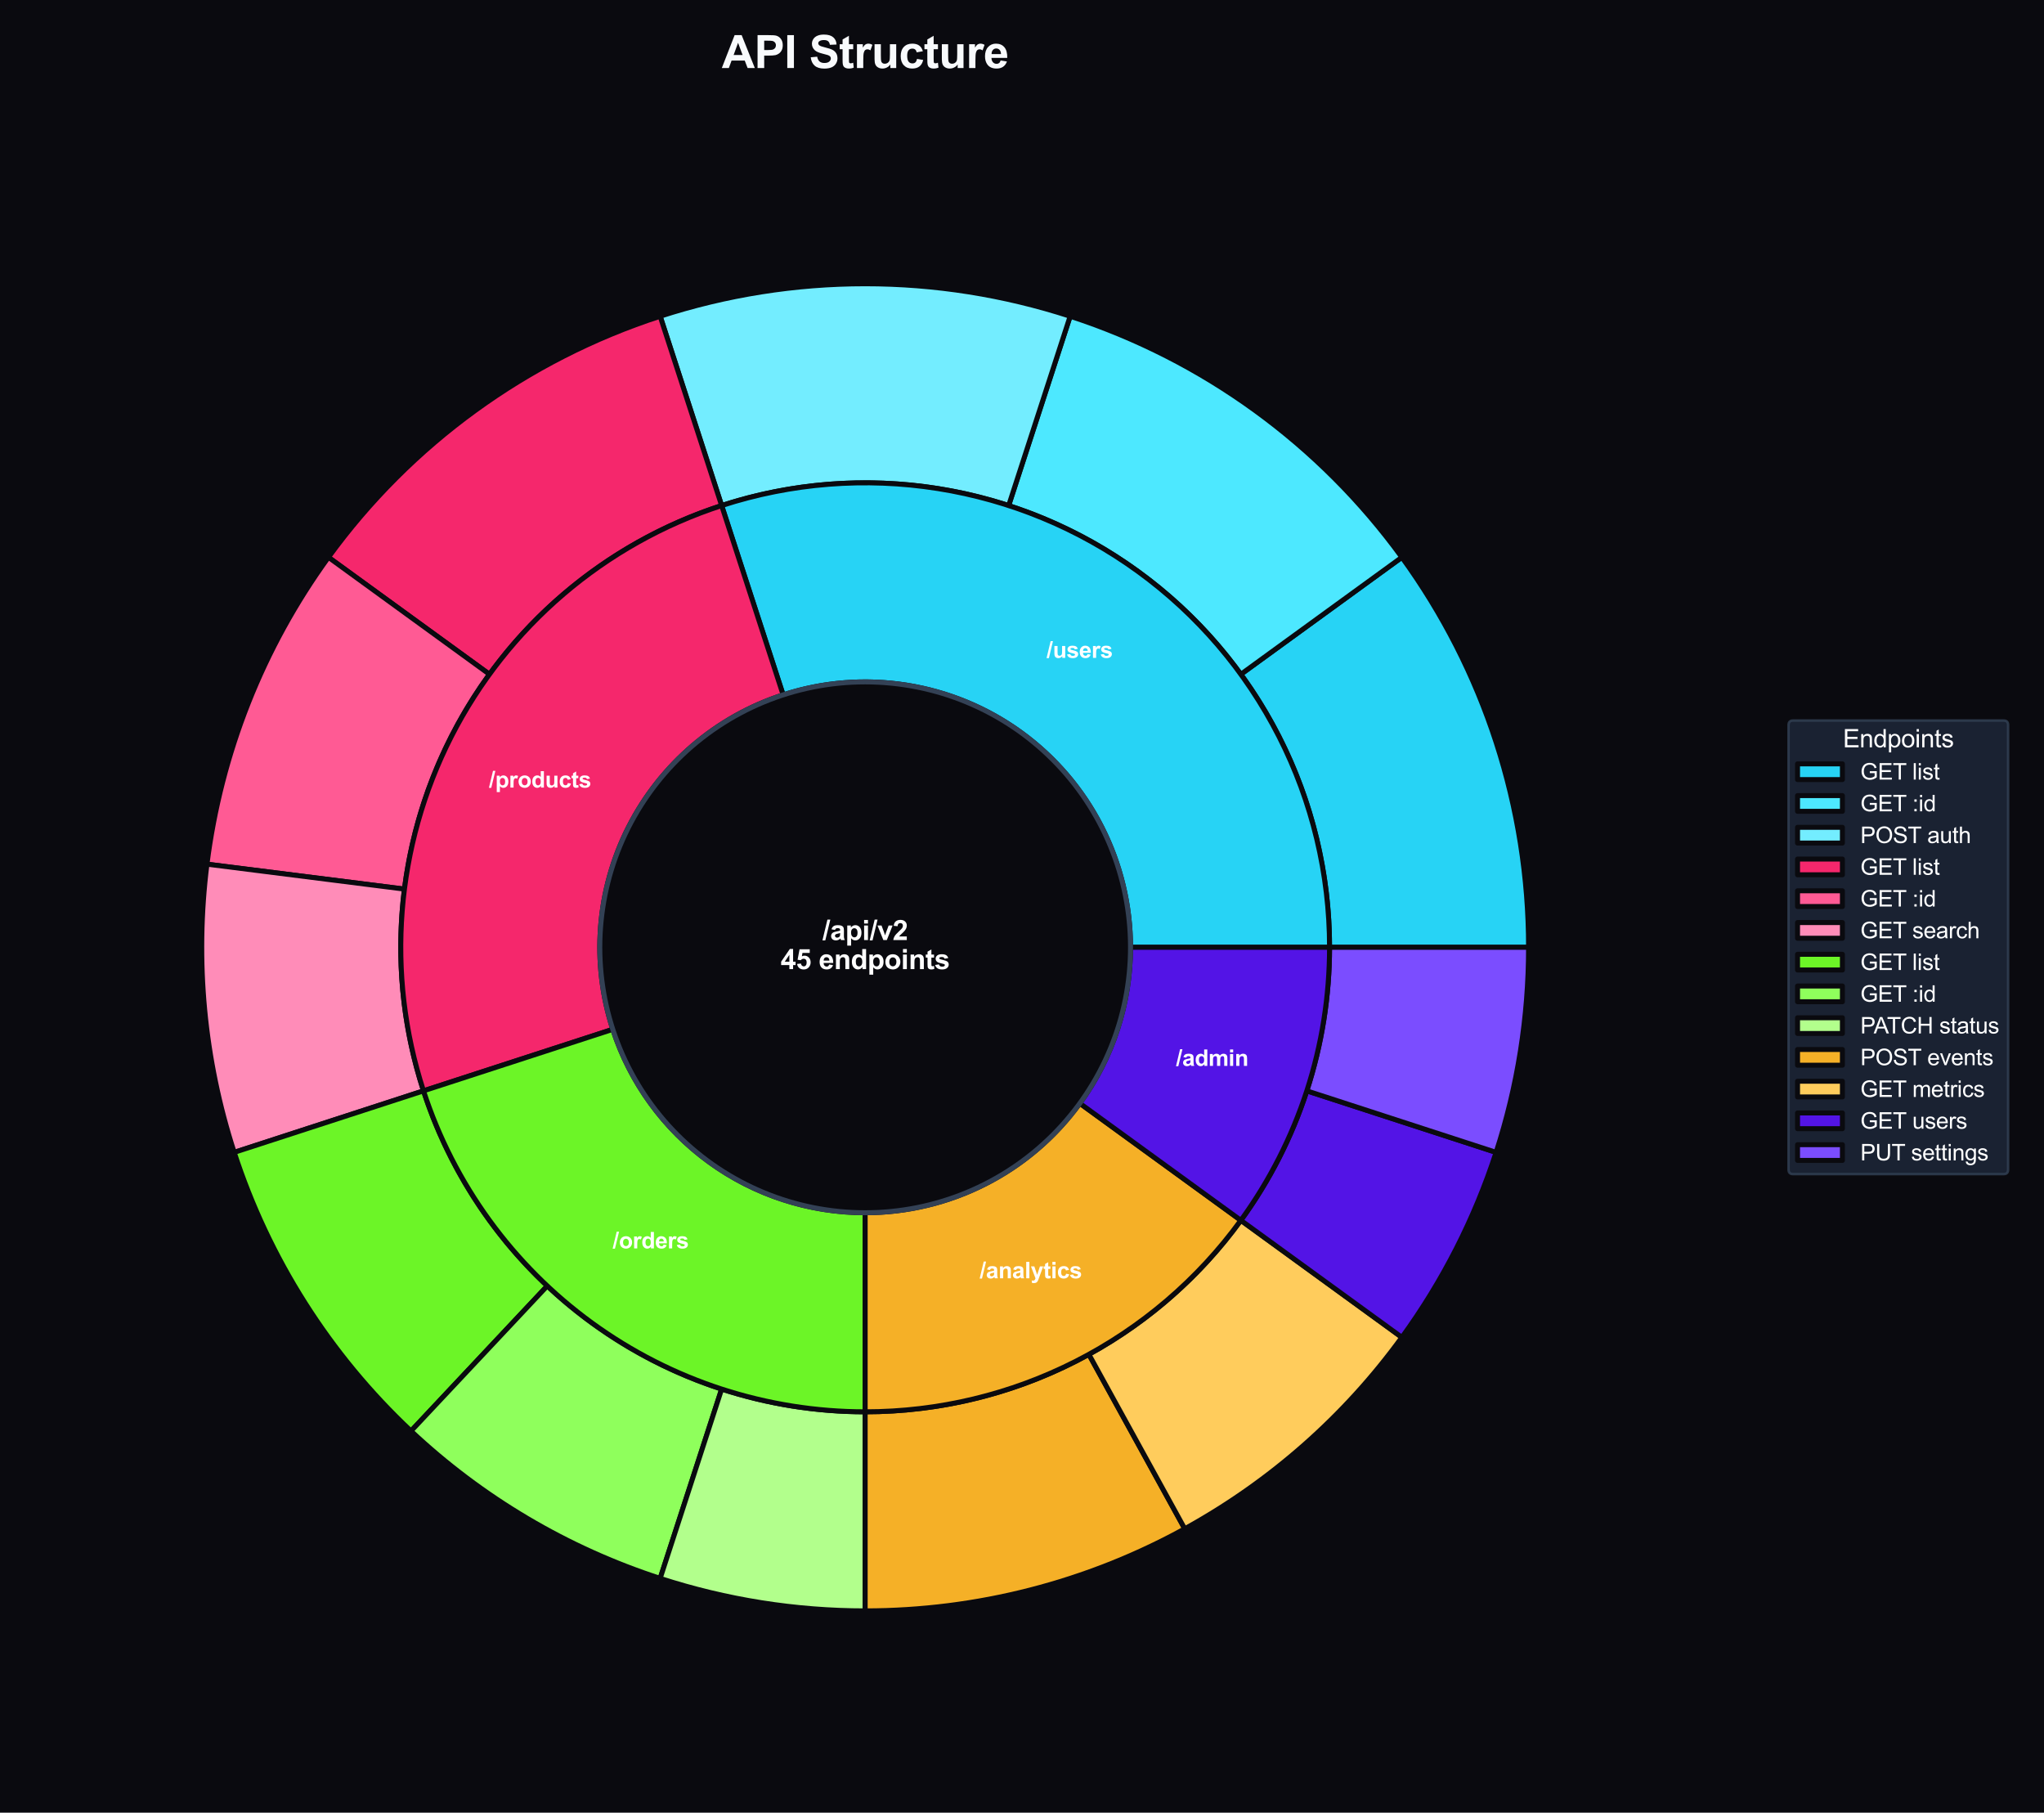 <?xml version="1.0" encoding="utf-8" standalone="no"?>
<!DOCTYPE svg PUBLIC "-//W3C//DTD SVG 1.1//EN"
  "http://www.w3.org/Graphics/SVG/1.1/DTD/svg11.dtd">
<svg xmlns:xlink="http://www.w3.org/1999/xlink" viewBox="0 0 820.098 727.124" xmlns="http://www.w3.org/2000/svg" version="1.1">
 <defs>
  <style type="text/css">*{stroke-linejoin: round; stroke-linecap: butt}</style>
 </defs>
 <g id="figure_1">
  <g id="patch_1">
   <path d="M 0 727.124 
L 820.098 727.124 
L 820.098 0 
L 0 0 
z
" style="fill: #0a0a0f"/>
  </g>
  <g id="axes_1">
   <g id="matplotlib.axis_1"/>
   <g id="matplotlib.axis_2"/>
   <g id="patch_2">
    <path d="M 613.296 380.004 
C 613.296 352.073 608.9 324.315 600.268 297.751 
C 591.637 271.187 578.878 246.146 562.461 223.55 
L 497.859 270.486 
C 509.351 286.304 518.282 303.832 524.324 322.427 
C 530.366 341.022 533.443 360.452 533.443 380.004 
z
" style="fill: #27d3f5; stroke: #0a0a0f; stroke-width: 2; stroke-linejoin: miter"/>
   </g>
   <g id="patch_3">
    <path d="M 562.461 223.55 
C 546.043 200.953 526.171 181.081 503.574 164.663 
C 480.978 148.246 455.937 135.487 429.373 126.856 
L 404.697 202.8 
C 423.292 208.842 440.82 217.773 456.638 229.265 
C 472.456 240.758 486.366 254.668 497.859 270.486 
z
" style="fill: #4de8ff; stroke: #0a0a0f; stroke-width: 2; stroke-linejoin: miter"/>
   </g>
   <g id="patch_4">
    <path d="M 429.373 126.856 
C 402.809 118.224 375.051 113.828 347.12 113.828 
C 319.189 113.828 291.431 118.224 264.867 126.856 
L 289.543 202.8 
C 308.138 196.758 327.568 193.681 347.12 193.681 
C 366.672 193.681 386.102 196.758 404.697 202.8 
z
" style="fill: #73edff; stroke: #0a0a0f; stroke-width: 2; stroke-linejoin: miter"/>
   </g>
   <g id="patch_5">
    <path d="M 264.867 126.856 
C 238.303 135.487 213.262 148.246 190.666 164.663 
C 168.069 181.081 148.197 200.953 131.779 223.55 
L 196.381 270.486 
C 207.874 254.668 221.784 240.758 237.602 229.265 
C 253.42 217.773 270.948 208.842 289.543 202.8 
z
" style="fill: #f5276c; stroke: #0a0a0f; stroke-width: 2; stroke-linejoin: miter"/>
   </g>
   <g id="patch_6">
    <path d="M 131.779 223.55 
C 118.655 241.614 107.855 261.258 99.636 282.018 
C 91.416 302.779 85.841 324.491 83.043 346.643 
L 162.266 356.652 
C 164.225 341.145 168.127 325.946 173.881 311.414 
C 179.635 296.882 187.194 283.131 196.381 270.486 
z
" style="fill: #ff5a94; stroke: #0a0a0f; stroke-width: 2; stroke-linejoin: miter"/>
   </g>
   <g id="patch_7">
    <path d="M 83.043 346.643 
C 80.595 366.021 80.287 385.609 82.125 405.053 
C 83.963 424.498 87.936 443.682 93.972 462.257 
L 169.916 437.581 
C 165.691 424.578 162.91 411.15 161.624 397.539 
C 160.337 383.927 160.552 370.216 162.266 356.652 
z
" style="fill: #ff8cb8; stroke: #0a0a0f; stroke-width: 2; stroke-linejoin: miter"/>
   </g>
   <g id="patch_8">
    <path d="M 93.972 462.257 
C 100.871 483.493 110.416 503.776 122.38 522.628 
C 134.344 541.481 148.633 558.753 164.91 574.038 
L 219.573 515.828 
C 208.179 505.128 198.177 493.038 189.802 479.841 
C 181.427 466.644 174.746 452.446 169.916 437.581 
z
" style="fill: #6cf527; stroke: #0a0a0f; stroke-width: 2; stroke-linejoin: miter"/>
   </g>
   <g id="patch_9">
    <path d="M 164.91 574.038 
C 179.148 587.408 194.814 599.171 211.625 609.113 
C 228.437 619.055 246.292 627.117 264.867 633.152 
L 289.543 557.208 
C 276.54 552.983 264.042 547.34 252.274 540.38 
C 240.506 533.421 229.539 525.187 219.573 515.828 
z
" style="fill: #8fff5c; stroke: #0a0a0f; stroke-width: 2; stroke-linejoin: miter"/>
   </g>
   <g id="patch_10">
    <path d="M 264.867 633.152 
C 278.129 637.461 291.708 640.722 305.481 642.903 
C 319.253 645.084 333.176 646.18 347.12 646.18 
L 347.12 566.327 
C 337.359 566.327 327.613 565.56 317.973 564.033 
C 308.332 562.506 298.826 560.224 289.543 557.208 
z
" style="fill: #b2ff8c; stroke: #0a0a0f; stroke-width: 2; stroke-linejoin: miter"/>
   </g>
   <g id="patch_11">
    <path d="M 347.12 646.18 
C 369.448 646.18 391.688 643.37 413.315 637.818 
C 434.942 632.265 455.785 624.013 475.351 613.256 
L 436.882 543.28 
C 423.185 550.81 408.596 556.587 393.457 560.474 
C 378.318 564.361 362.75 566.327 347.12 566.327 
z
" style="fill: #f5b027; stroke: #0a0a0f; stroke-width: 2; stroke-linejoin: miter"/>
   </g>
   <g id="patch_12">
    <path d="M 475.351 613.256 
C 492.467 603.847 508.495 592.582 523.145 579.666 
C 537.796 566.749 550.981 552.26 562.461 536.458 
L 497.859 489.522 
C 489.822 500.583 480.593 510.726 470.338 519.767 
C 460.082 528.809 448.863 536.694 436.882 543.28 
z
" style="fill: #ffcc5c; stroke: #0a0a0f; stroke-width: 2; stroke-linejoin: miter"/>
   </g>
   <g id="patch_13">
    <path d="M 562.461 536.458 
C 570.657 525.177 577.954 513.27 584.285 500.845 
C 590.615 488.421 595.959 475.519 600.268 462.257 
L 524.324 437.581 
C 521.308 446.864 517.567 455.896 513.135 464.593 
C 508.704 473.29 503.596 481.625 497.859 489.522 
z
" style="fill: #5314e6; stroke: #0a0a0f; stroke-width: 2; stroke-linejoin: miter"/>
   </g>
   <g id="patch_14">
    <path d="M 600.268 462.257 
C 604.577 448.995 607.838 435.416 610.019 421.643 
C 612.2 407.871 613.296 393.948 613.296 380.004 
L 533.443 380.004 
C 533.443 389.765 532.676 399.511 531.149 409.151 
C 529.622 418.792 527.34 428.298 524.324 437.581 
z
" style="fill: #7b4dff; stroke: #0a0a0f; stroke-width: 2; stroke-linejoin: miter"/>
   </g>
   <g id="patch_15">
    <path d="M 533.443 380.004 
C 533.443 350.602 526.484 321.613 513.135 295.415 
C 499.787 269.217 480.425 246.548 456.638 229.265 
C 432.851 211.983 405.308 200.574 376.267 195.975 
C 347.227 191.375 317.506 193.714 289.543 202.8 
L 314.219 278.745 
C 330.198 273.553 347.181 272.216 363.776 274.844 
C 380.37 277.473 396.109 283.992 409.702 293.868 
C 423.294 303.743 434.358 316.697 441.986 331.668 
C 449.613 346.638 453.59 363.203 453.59 380.004 
z
" style="fill: #27d3f5; stroke: #0a0a0f; stroke-width: 2; stroke-linejoin: miter"/>
   </g>
   <g id="patch_16">
    <path d="M 289.543 202.8 
C 242.564 218.065 203.531 251.402 181.105 295.415 
C 158.679 339.428 154.652 390.602 169.916 437.581 
L 245.861 412.905 
C 237.138 386.06 239.439 356.818 252.254 331.668 
C 265.069 306.517 287.373 287.467 314.219 278.745 
z
" style="fill: #f5276c; stroke: #0a0a0f; stroke-width: 2; stroke-linejoin: miter"/>
   </g>
   <g id="patch_17">
    <path d="M 169.916 437.581 
C 182.073 474.997 205.774 507.618 237.602 530.743 
C 269.43 553.867 307.779 566.327 347.12 566.327 
L 347.12 486.474 
C 324.639 486.474 302.726 479.354 284.538 466.14 
C 266.351 452.926 252.808 434.286 245.861 412.905 
z
" style="fill: #6cf527; stroke: #0a0a0f; stroke-width: 2; stroke-linejoin: miter"/>
   </g>
   <g id="patch_18">
    <path d="M 347.12 566.327 
C 376.522 566.327 405.511 559.368 431.709 546.019 
C 457.907 532.671 480.576 513.309 497.859 489.522 
L 433.256 442.586 
C 423.381 456.178 410.427 467.242 395.457 474.87 
C 380.486 482.498 363.921 486.474 347.12 486.474 
z
" style="fill: #f5b027; stroke: #0a0a0f; stroke-width: 2; stroke-linejoin: miter"/>
   </g>
   <g id="patch_19">
    <path d="M 497.859 489.522 
C 509.351 473.704 518.282 456.176 524.324 437.581 
C 530.366 418.986 533.443 399.556 533.443 380.004 
L 453.59 380.004 
C 453.59 391.176 451.832 402.28 448.379 412.905 
C 444.927 423.531 439.823 433.547 433.256 442.586 
z
" style="fill: #5314e6; stroke: #0a0a0f; stroke-width: 2; stroke-linejoin: miter"/>
   </g>
   <g id="patch_20">
    <path d="M 347.12 486.474 
C 375.356 486.474 402.44 475.256 422.406 455.29 
C 442.372 435.324 453.59 408.24 453.59 380.004 
C 453.59 351.768 442.372 324.684 422.406 304.718 
C 402.44 284.752 375.356 273.534 347.12 273.534 
C 318.884 273.534 291.8 284.752 271.834 304.718 
C 251.868 324.684 240.65 351.768 240.65 380.004 
C 240.65 408.24 251.868 435.324 271.834 455.29 
C 291.8 475.256 318.884 486.474 347.12 486.474 
z
" clip-path="url(#pce164e63df)" style="fill: #0a0a0f; stroke: #334155; stroke-width: 2; stroke-linejoin: miter"/>
   </g>
   <g id="text_1">
    <!-- /users -->
    <g style="fill: #ffffff" transform="translate(419.912 263.9) scale(0.09 -0.09)">
     <defs>
      <path id="Arial-BoldMT-2f" d="M -9 -78 
L 1125 4659 
L 1784 4659 
L 638 -78 
L -9 -78 
z
" transform="scale(0.016)"/>
      <path id="Arial-BoldMT-75" d="M 2644 0 
L 2644 497 
Q 2463 231 2167 78 
Q 1872 -75 1544 -75 
Q 1209 -75 943 72 
Q 678 219 559 484 
Q 441 750 441 1219 
L 441 3319 
L 1319 3319 
L 1319 1794 
Q 1319 1094 1367 936 
Q 1416 778 1544 686 
Q 1672 594 1869 594 
Q 2094 594 2272 717 
Q 2450 841 2515 1023 
Q 2581 1206 2581 1919 
L 2581 3319 
L 3459 3319 
L 3459 0 
L 2644 0 
z
" transform="scale(0.016)"/>
      <path id="Arial-BoldMT-73" d="M 150 947 
L 1031 1081 
Q 1088 825 1259 692 
Q 1431 559 1741 559 
Q 2081 559 2253 684 
Q 2369 772 2369 919 
Q 2369 1019 2306 1084 
Q 2241 1147 2013 1200 
Q 950 1434 666 1628 
Q 272 1897 272 2375 
Q 272 2806 612 3100 
Q 953 3394 1669 3394 
Q 2350 3394 2681 3172 
Q 3013 2950 3138 2516 
L 2309 2363 
Q 2256 2556 2107 2659 
Q 1959 2763 1684 2763 
Q 1338 2763 1188 2666 
Q 1088 2597 1088 2488 
Q 1088 2394 1175 2328 
Q 1294 2241 1995 2081 
Q 2697 1922 2975 1691 
Q 3250 1456 3250 1038 
Q 3250 581 2869 253 
Q 2488 -75 1741 -75 
Q 1063 -75 667 200 
Q 272 475 150 947 
z
" transform="scale(0.016)"/>
      <path id="Arial-BoldMT-65" d="M 2381 1056 
L 3256 909 
Q 3088 428 2723 176 
Q 2359 -75 1813 -75 
Q 947 -75 531 491 
Q 203 944 203 1634 
Q 203 2459 634 2926 
Q 1066 3394 1725 3394 
Q 2466 3394 2894 2905 
Q 3322 2416 3303 1406 
L 1103 1406 
Q 1113 1016 1316 798 
Q 1519 581 1822 581 
Q 2028 581 2168 693 
Q 2309 806 2381 1056 
z
M 2431 1944 
Q 2422 2325 2234 2523 
Q 2047 2722 1778 2722 
Q 1491 2722 1303 2513 
Q 1116 2303 1119 1944 
L 2431 1944 
z
" transform="scale(0.016)"/>
      <path id="Arial-BoldMT-72" d="M 1300 0 
L 422 0 
L 422 3319 
L 1238 3319 
L 1238 2847 
Q 1447 3181 1614 3287 
Q 1781 3394 1994 3394 
Q 2294 3394 2572 3228 
L 2300 2463 
Q 2078 2606 1888 2606 
Q 1703 2606 1575 2504 
Q 1447 2403 1373 2137 
Q 1300 1872 1300 1025 
L 1300 0 
z
" transform="scale(0.016)"/>
     </defs>
     <use xlink:href="#Arial-BoldMT-2f"/>
     <use xlink:href="#Arial-BoldMT-75" transform="translate(27.783 0)"/>
     <use xlink:href="#Arial-BoldMT-73" transform="translate(88.867 0)"/>
     <use xlink:href="#Arial-BoldMT-65" transform="translate(144.482 0)"/>
     <use xlink:href="#Arial-BoldMT-72" transform="translate(200.098 0)"/>
     <use xlink:href="#Arial-BoldMT-73" transform="translate(239.014 0)"/>
    </g>
   </g>
   <g id="text_2">
    <!-- /products -->
    <g style="fill: #ffffff" transform="translate(196.181 315.929) scale(0.09 -0.09)">
     <defs>
      <path id="Arial-BoldMT-70" d="M 434 3319 
L 1253 3319 
L 1253 2831 
Q 1413 3081 1684 3237 
Q 1956 3394 2288 3394 
Q 2866 3394 3269 2941 
Q 3672 2488 3672 1678 
Q 3672 847 3265 386 
Q 2859 -75 2281 -75 
Q 2006 -75 1782 34 
Q 1559 144 1313 409 
L 1313 -1263 
L 434 -1263 
L 434 3319 
z
M 1303 1716 
Q 1303 1156 1525 889 
Q 1747 622 2066 622 
Q 2372 622 2575 867 
Q 2778 1113 2778 1672 
Q 2778 2194 2568 2447 
Q 2359 2700 2050 2700 
Q 1728 2700 1515 2451 
Q 1303 2203 1303 1716 
z
" transform="scale(0.016)"/>
      <path id="Arial-BoldMT-6f" d="M 256 1706 
Q 256 2144 472 2553 
Q 688 2963 1083 3178 
Q 1478 3394 1966 3394 
Q 2719 3394 3200 2905 
Q 3681 2416 3681 1669 
Q 3681 916 3195 420 
Q 2709 -75 1972 -75 
Q 1516 -75 1102 131 
Q 688 338 472 736 
Q 256 1134 256 1706 
z
M 1156 1659 
Q 1156 1166 1390 903 
Q 1625 641 1969 641 
Q 2313 641 2545 903 
Q 2778 1166 2778 1666 
Q 2778 2153 2545 2415 
Q 2313 2678 1969 2678 
Q 1625 2678 1390 2415 
Q 1156 2153 1156 1659 
z
" transform="scale(0.016)"/>
      <path id="Arial-BoldMT-64" d="M 3503 0 
L 2688 0 
L 2688 488 
Q 2484 203 2207 64 
Q 1931 -75 1650 -75 
Q 1078 -75 670 386 
Q 263 847 263 1672 
Q 263 2516 659 2955 
Q 1056 3394 1663 3394 
Q 2219 3394 2625 2931 
L 2625 4581 
L 3503 4581 
L 3503 0 
z
M 1159 1731 
Q 1159 1200 1306 963 
Q 1519 619 1900 619 
Q 2203 619 2415 876 
Q 2628 1134 2628 1647 
Q 2628 2219 2422 2470 
Q 2216 2722 1894 2722 
Q 1581 2722 1370 2473 
Q 1159 2225 1159 1731 
z
" transform="scale(0.016)"/>
      <path id="Arial-BoldMT-63" d="M 3353 2338 
L 2488 2181 
Q 2444 2441 2289 2572 
Q 2134 2703 1888 2703 
Q 1559 2703 1364 2476 
Q 1169 2250 1169 1719 
Q 1169 1128 1367 884 
Q 1566 641 1900 641 
Q 2150 641 2309 783 
Q 2469 925 2534 1272 
L 3397 1125 
Q 3263 531 2881 228 
Q 2500 -75 1859 -75 
Q 1131 -75 698 384 
Q 266 844 266 1656 
Q 266 2478 700 2936 
Q 1134 3394 1875 3394 
Q 2481 3394 2839 3133 
Q 3197 2872 3353 2338 
z
" transform="scale(0.016)"/>
      <path id="Arial-BoldMT-74" d="M 1981 3319 
L 1981 2619 
L 1381 2619 
L 1381 1281 
Q 1381 875 1398 808 
Q 1416 741 1477 697 
Q 1538 653 1625 653 
Q 1747 653 1978 738 
L 2053 56 
Q 1747 -75 1359 -75 
Q 1122 -75 931 4 
Q 741 84 652 211 
Q 563 338 528 553 
Q 500 706 500 1172 
L 500 2619 
L 97 2619 
L 97 3319 
L 500 3319 
L 500 3978 
L 1381 4491 
L 1381 3319 
L 1981 3319 
z
" transform="scale(0.016)"/>
     </defs>
     <use xlink:href="#Arial-BoldMT-2f"/>
     <use xlink:href="#Arial-BoldMT-70" transform="translate(27.783 0)"/>
     <use xlink:href="#Arial-BoldMT-72" transform="translate(88.867 0)"/>
     <use xlink:href="#Arial-BoldMT-6f" transform="translate(127.783 0)"/>
     <use xlink:href="#Arial-BoldMT-64" transform="translate(188.867 0)"/>
     <use xlink:href="#Arial-BoldMT-75" transform="translate(249.951 0)"/>
     <use xlink:href="#Arial-BoldMT-63" transform="translate(311.035 0)"/>
     <use xlink:href="#Arial-BoldMT-74" transform="translate(366.65 0)"/>
     <use xlink:href="#Arial-BoldMT-73" transform="translate(399.951 0)"/>
    </g>
   </g>
   <g id="text_3">
    <!-- /orders -->
    <g style="fill: #ffffff" transform="translate(245.815 500.775) scale(0.09 -0.09)">
     <use xlink:href="#Arial-BoldMT-2f"/>
     <use xlink:href="#Arial-BoldMT-6f" transform="translate(27.783 0)"/>
     <use xlink:href="#Arial-BoldMT-72" transform="translate(88.867 0)"/>
     <use xlink:href="#Arial-BoldMT-64" transform="translate(127.783 0)"/>
     <use xlink:href="#Arial-BoldMT-65" transform="translate(188.867 0)"/>
     <use xlink:href="#Arial-BoldMT-72" transform="translate(244.482 0)"/>
     <use xlink:href="#Arial-BoldMT-73" transform="translate(283.398 0)"/>
    </g>
   </g>
   <g id="text_4">
    <!-- /analytics -->
    <g style="fill: #ffffff" transform="translate(393.073 512.773) scale(0.09 -0.09)">
     <defs>
      <path id="Arial-BoldMT-61" d="M 1116 2306 
L 319 2450 
Q 453 2931 781 3162 
Q 1109 3394 1756 3394 
Q 2344 3394 2631 3255 
Q 2919 3116 3036 2902 
Q 3153 2688 3153 2116 
L 3144 1091 
Q 3144 653 3186 445 
Q 3228 238 3344 0 
L 2475 0 
Q 2441 88 2391 259 
Q 2369 338 2359 363 
Q 2134 144 1878 34 
Q 1622 -75 1331 -75 
Q 819 -75 523 203 
Q 228 481 228 906 
Q 228 1188 362 1408 
Q 497 1628 739 1745 
Q 981 1863 1438 1950 
Q 2053 2066 2291 2166 
L 2291 2253 
Q 2291 2506 2166 2614 
Q 2041 2722 1694 2722 
Q 1459 2722 1328 2630 
Q 1197 2538 1116 2306 
z
M 2291 1594 
Q 2122 1538 1756 1459 
Q 1391 1381 1278 1306 
Q 1106 1184 1106 997 
Q 1106 813 1243 678 
Q 1381 544 1594 544 
Q 1831 544 2047 700 
Q 2206 819 2256 991 
Q 2291 1103 2291 1419 
L 2291 1594 
z
" transform="scale(0.016)"/>
      <path id="Arial-BoldMT-6e" d="M 3478 0 
L 2600 0 
L 2600 1694 
Q 2600 2231 2544 2389 
Q 2488 2547 2361 2634 
Q 2234 2722 2056 2722 
Q 1828 2722 1647 2597 
Q 1466 2472 1398 2265 
Q 1331 2059 1331 1503 
L 1331 0 
L 453 0 
L 453 3319 
L 1269 3319 
L 1269 2831 
Q 1703 3394 2363 3394 
Q 2653 3394 2893 3289 
Q 3134 3184 3257 3021 
Q 3381 2859 3429 2653 
Q 3478 2447 3478 2063 
L 3478 0 
z
" transform="scale(0.016)"/>
      <path id="Arial-BoldMT-6c" d="M 459 0 
L 459 4581 
L 1338 4581 
L 1338 0 
L 459 0 
z
" transform="scale(0.016)"/>
      <path id="Arial-BoldMT-79" d="M 44 3319 
L 978 3319 
L 1772 963 
L 2547 3319 
L 3456 3319 
L 2284 125 
L 2075 -453 
Q 1959 -744 1854 -897 
Q 1750 -1050 1614 -1145 
Q 1478 -1241 1279 -1294 
Q 1081 -1347 831 -1347 
Q 578 -1347 334 -1294 
L 256 -606 
Q 463 -647 628 -647 
Q 934 -647 1081 -467 
Q 1228 -288 1306 -9 
L 44 3319 
z
" transform="scale(0.016)"/>
      <path id="Arial-BoldMT-69" d="M 459 3769 
L 459 4581 
L 1338 4581 
L 1338 3769 
L 459 3769 
z
M 459 0 
L 459 3319 
L 1338 3319 
L 1338 0 
L 459 0 
z
" transform="scale(0.016)"/>
     </defs>
     <use xlink:href="#Arial-BoldMT-2f"/>
     <use xlink:href="#Arial-BoldMT-61" transform="translate(27.783 0)"/>
     <use xlink:href="#Arial-BoldMT-6e" transform="translate(83.398 0)"/>
     <use xlink:href="#Arial-BoldMT-61" transform="translate(144.482 0)"/>
     <use xlink:href="#Arial-BoldMT-6c" transform="translate(200.098 0)"/>
     <use xlink:href="#Arial-BoldMT-79" transform="translate(227.881 0)"/>
     <use xlink:href="#Arial-BoldMT-74" transform="translate(283.496 0)"/>
     <use xlink:href="#Arial-BoldMT-69" transform="translate(316.797 0)"/>
     <use xlink:href="#Arial-BoldMT-63" transform="translate(344.58 0)"/>
     <use xlink:href="#Arial-BoldMT-73" transform="translate(400.195 0)"/>
    </g>
   </g>
   <g id="text_5">
    <!-- /admin -->
    <g style="fill: #ffffff" transform="translate(471.85 427.576) scale(0.09 -0.09)">
     <defs>
      <path id="Arial-BoldMT-6d" d="M 394 3319 
L 1203 3319 
L 1203 2866 
Q 1638 3394 2238 3394 
Q 2556 3394 2790 3262 
Q 3025 3131 3175 2866 
Q 3394 3131 3647 3262 
Q 3900 3394 4188 3394 
Q 4553 3394 4806 3245 
Q 5059 3097 5184 2809 
Q 5275 2597 5275 2122 
L 5275 0 
L 4397 0 
L 4397 1897 
Q 4397 2391 4306 2534 
Q 4184 2722 3931 2722 
Q 3747 2722 3584 2609 
Q 3422 2497 3350 2280 
Q 3278 2063 3278 1594 
L 3278 0 
L 2400 0 
L 2400 1819 
Q 2400 2303 2353 2443 
Q 2306 2584 2207 2653 
Q 2109 2722 1941 2722 
Q 1738 2722 1575 2612 
Q 1413 2503 1342 2297 
Q 1272 2091 1272 1613 
L 1272 0 
L 394 0 
L 394 3319 
z
" transform="scale(0.016)"/>
     </defs>
     <use xlink:href="#Arial-BoldMT-2f"/>
     <use xlink:href="#Arial-BoldMT-61" transform="translate(27.783 0)"/>
     <use xlink:href="#Arial-BoldMT-64" transform="translate(83.398 0)"/>
     <use xlink:href="#Arial-BoldMT-6d" transform="translate(144.482 0)"/>
     <use xlink:href="#Arial-BoldMT-69" transform="translate(233.398 0)"/>
     <use xlink:href="#Arial-BoldMT-6e" transform="translate(261.182 0)"/>
    </g>
   </g>
   <g id="text_6">
    <!-- /api/v2 -->
    <g style="fill: #ffffff" transform="translate(330.001 377.093) scale(0.11 -0.11)">
     <defs>
      <path id="Arial-BoldMT-76" d="M 1372 0 
L 34 3319 
L 956 3319 
L 1581 1625 
L 1763 1059 
Q 1834 1275 1853 1344 
Q 1897 1484 1947 1625 
L 2578 3319 
L 3481 3319 
L 2163 0 
L 1372 0 
z
" transform="scale(0.016)"/>
      <path id="Arial-BoldMT-32" d="M 3238 816 
L 3238 0 
L 159 0 
Q 209 463 459 877 
Q 709 1291 1447 1975 
Q 2041 2528 2175 2725 
Q 2356 2997 2356 3263 
Q 2356 3556 2198 3714 
Q 2041 3872 1763 3872 
Q 1488 3872 1325 3706 
Q 1163 3541 1138 3156 
L 263 3244 
Q 341 3969 753 4284 
Q 1166 4600 1784 4600 
Q 2463 4600 2850 4234 
Q 3238 3869 3238 3325 
Q 3238 3016 3127 2736 
Q 3016 2456 2775 2150 
Q 2616 1947 2200 1565 
Q 1784 1184 1673 1059 
Q 1563 934 1494 816 
L 3238 816 
z
" transform="scale(0.016)"/>
     </defs>
     <use xlink:href="#Arial-BoldMT-2f"/>
     <use xlink:href="#Arial-BoldMT-61" transform="translate(27.783 0)"/>
     <use xlink:href="#Arial-BoldMT-70" transform="translate(83.398 0)"/>
     <use xlink:href="#Arial-BoldMT-69" transform="translate(144.482 0)"/>
     <use xlink:href="#Arial-BoldMT-2f" transform="translate(172.266 0)"/>
     <use xlink:href="#Arial-BoldMT-76" transform="translate(200.049 0)"/>
     <use xlink:href="#Arial-BoldMT-32" transform="translate(255.664 0)"/>
    </g>
    <!-- 45 endpoints -->
    <g style="fill: #ffffff" transform="translate(313.202 388.752) scale(0.11 -0.11)">
     <defs>
      <path id="Arial-BoldMT-34" d="M 1994 0 
L 1994 922 
L 119 922 
L 119 1691 
L 2106 4600 
L 2844 4600 
L 2844 1694 
L 3413 1694 
L 3413 922 
L 2844 922 
L 2844 0 
L 1994 0 
z
M 1994 1694 
L 1994 3259 
L 941 1694 
L 1994 1694 
z
" transform="scale(0.016)"/>
      <path id="Arial-BoldMT-35" d="M 284 1178 
L 1159 1269 
Q 1197 972 1381 798 
Q 1566 625 1806 625 
Q 2081 625 2272 848 
Q 2463 1072 2463 1522 
Q 2463 1944 2273 2155 
Q 2084 2366 1781 2366 
Q 1403 2366 1103 2031 
L 391 2134 
L 841 4519 
L 3163 4519 
L 3163 3697 
L 1506 3697 
L 1369 2919 
Q 1663 3066 1969 3066 
Q 2553 3066 2959 2641 
Q 3366 2216 3366 1538 
Q 3366 972 3038 528 
Q 2591 -78 1797 -78 
Q 1163 -78 763 262 
Q 363 603 284 1178 
z
" transform="scale(0.016)"/>
      <path id="Arial-BoldMT-20" transform="scale(0.016)"/>
     </defs>
     <use xlink:href="#Arial-BoldMT-34"/>
     <use xlink:href="#Arial-BoldMT-35" transform="translate(55.615 0)"/>
     <use xlink:href="#Arial-BoldMT-20" transform="translate(111.23 0)"/>
     <use xlink:href="#Arial-BoldMT-65" transform="translate(139.014 0)"/>
     <use xlink:href="#Arial-BoldMT-6e" transform="translate(194.629 0)"/>
     <use xlink:href="#Arial-BoldMT-64" transform="translate(255.713 0)"/>
     <use xlink:href="#Arial-BoldMT-70" transform="translate(316.797 0)"/>
     <use xlink:href="#Arial-BoldMT-6f" transform="translate(377.881 0)"/>
     <use xlink:href="#Arial-BoldMT-69" transform="translate(438.965 0)"/>
     <use xlink:href="#Arial-BoldMT-6e" transform="translate(466.748 0)"/>
     <use xlink:href="#Arial-BoldMT-74" transform="translate(527.832 0)"/>
     <use xlink:href="#Arial-BoldMT-73" transform="translate(561.133 0)"/>
    </g>
   </g>
   <g id="text_7">
    <!-- API Structure -->
    <g style="fill: #f8fafc" transform="translate(289.61 27.284) scale(0.18 -0.18)">
     <defs>
      <path id="Arial-BoldMT-41" d="M 4597 0 
L 3591 0 
L 3191 1041 
L 1359 1041 
L 981 0 
L 0 0 
L 1784 4581 
L 2763 4581 
L 4597 0 
z
M 2894 1813 
L 2263 3513 
L 1644 1813 
L 2894 1813 
z
" transform="scale(0.016)"/>
      <path id="Arial-BoldMT-50" d="M 466 0 
L 466 4581 
L 1950 4581 
Q 2794 4581 3050 4513 
Q 3444 4409 3709 4064 
Q 3975 3719 3975 3172 
Q 3975 2750 3822 2462 
Q 3669 2175 3433 2011 
Q 3197 1847 2953 1794 
Q 2622 1728 1994 1728 
L 1391 1728 
L 1391 0 
L 466 0 
z
M 1391 3806 
L 1391 2506 
L 1897 2506 
Q 2444 2506 2628 2578 
Q 2813 2650 2917 2803 
Q 3022 2956 3022 3159 
Q 3022 3409 2875 3571 
Q 2728 3734 2503 3775 
Q 2338 3806 1838 3806 
L 1391 3806 
z
" transform="scale(0.016)"/>
      <path id="Arial-BoldMT-49" d="M 438 0 
L 438 4581 
L 1363 4581 
L 1363 0 
L 438 0 
z
" transform="scale(0.016)"/>
      <path id="Arial-BoldMT-53" d="M 231 1491 
L 1131 1578 
Q 1213 1125 1461 912 
Q 1709 700 2131 700 
Q 2578 700 2804 889 
Q 3031 1078 3031 1331 
Q 3031 1494 2936 1608 
Q 2841 1722 2603 1806 
Q 2441 1863 1863 2006 
Q 1119 2191 819 2459 
Q 397 2838 397 3381 
Q 397 3731 595 4036 
Q 794 4341 1167 4500 
Q 1541 4659 2069 4659 
Q 2931 4659 3367 4281 
Q 3803 3903 3825 3272 
L 2900 3231 
Q 2841 3584 2645 3739 
Q 2450 3894 2059 3894 
Q 1656 3894 1428 3728 
Q 1281 3622 1281 3444 
Q 1281 3281 1419 3166 
Q 1594 3019 2269 2859 
Q 2944 2700 3267 2529 
Q 3591 2359 3773 2064 
Q 3956 1769 3956 1334 
Q 3956 941 3737 597 
Q 3519 253 3119 86 
Q 2719 -81 2122 -81 
Q 1253 -81 787 320 
Q 322 722 231 1491 
z
" transform="scale(0.016)"/>
     </defs>
     <use xlink:href="#Arial-BoldMT-41"/>
     <use xlink:href="#Arial-BoldMT-50" transform="translate(72.217 0)"/>
     <use xlink:href="#Arial-BoldMT-49" transform="translate(138.916 0)"/>
     <use xlink:href="#Arial-BoldMT-20" transform="translate(166.699 0)"/>
     <use xlink:href="#Arial-BoldMT-53" transform="translate(194.482 0)"/>
     <use xlink:href="#Arial-BoldMT-74" transform="translate(261.182 0)"/>
     <use xlink:href="#Arial-BoldMT-72" transform="translate(294.482 0)"/>
     <use xlink:href="#Arial-BoldMT-75" transform="translate(333.398 0)"/>
     <use xlink:href="#Arial-BoldMT-63" transform="translate(394.482 0)"/>
     <use xlink:href="#Arial-BoldMT-74" transform="translate(450.098 0)"/>
     <use xlink:href="#Arial-BoldMT-75" transform="translate(483.398 0)"/>
     <use xlink:href="#Arial-BoldMT-72" transform="translate(544.482 0)"/>
     <use xlink:href="#Arial-BoldMT-65" transform="translate(583.398 0)"/>
    </g>
   </g>
   <g id="legend_1">
    <g id="patch_21">
     <path d="M 719.412 470.98 
L 803.898 470.98 
Q 805.698 470.98 805.698 469.18 
L 805.698 290.829 
Q 805.698 289.029 803.898 289.029 
L 719.412 289.029 
Q 717.612 289.029 717.612 290.829 
L 717.612 469.18 
Q 717.612 470.98 719.412 470.98 
z
" style="fill: #1e293b; opacity: 0.8; stroke: #334155; stroke-linejoin: miter"/>
    </g>
    <g id="text_8">
     <!-- Endpoints -->
     <g style="fill: #ffffff" transform="translate(739.418 299.786) scale(0.1 -0.1)">
      <defs>
       <path id="ArialMT-45" d="M 506 0 
L 506 4581 
L 3819 4581 
L 3819 4041 
L 1113 4041 
L 1113 2638 
L 3647 2638 
L 3647 2100 
L 1113 2100 
L 1113 541 
L 3925 541 
L 3925 0 
L 506 0 
z
" transform="scale(0.016)"/>
       <path id="ArialMT-6e" d="M 422 0 
L 422 3319 
L 928 3319 
L 928 2847 
Q 1294 3394 1984 3394 
Q 2284 3394 2536 3286 
Q 2788 3178 2913 3003 
Q 3038 2828 3088 2588 
Q 3119 2431 3119 2041 
L 3119 0 
L 2556 0 
L 2556 2019 
Q 2556 2363 2490 2533 
Q 2425 2703 2258 2804 
Q 2091 2906 1866 2906 
Q 1506 2906 1245 2678 
Q 984 2450 984 1813 
L 984 0 
L 422 0 
z
" transform="scale(0.016)"/>
       <path id="ArialMT-64" d="M 2575 0 
L 2575 419 
Q 2259 -75 1647 -75 
Q 1250 -75 917 144 
Q 584 363 401 755 
Q 219 1147 219 1656 
Q 219 2153 384 2558 
Q 550 2963 881 3178 
Q 1213 3394 1622 3394 
Q 1922 3394 2156 3267 
Q 2391 3141 2538 2938 
L 2538 4581 
L 3097 4581 
L 3097 0 
L 2575 0 
z
M 797 1656 
Q 797 1019 1065 703 
Q 1334 388 1700 388 
Q 2069 388 2326 689 
Q 2584 991 2584 1609 
Q 2584 2291 2321 2609 
Q 2059 2928 1675 2928 
Q 1300 2928 1048 2622 
Q 797 2316 797 1656 
z
" transform="scale(0.016)"/>
       <path id="ArialMT-70" d="M 422 -1272 
L 422 3319 
L 934 3319 
L 934 2888 
Q 1116 3141 1344 3267 
Q 1572 3394 1897 3394 
Q 2322 3394 2647 3175 
Q 2972 2956 3137 2557 
Q 3303 2159 3303 1684 
Q 3303 1175 3120 767 
Q 2938 359 2589 142 
Q 2241 -75 1856 -75 
Q 1575 -75 1351 44 
Q 1128 163 984 344 
L 984 -1272 
L 422 -1272 
z
M 931 1641 
Q 931 1000 1190 694 
Q 1450 388 1819 388 
Q 2194 388 2461 705 
Q 2728 1022 2728 1688 
Q 2728 2322 2467 2637 
Q 2206 2953 1844 2953 
Q 1484 2953 1207 2617 
Q 931 2281 931 1641 
z
" transform="scale(0.016)"/>
       <path id="ArialMT-6f" d="M 213 1659 
Q 213 2581 725 3025 
Q 1153 3394 1769 3394 
Q 2453 3394 2887 2945 
Q 3322 2497 3322 1706 
Q 3322 1066 3130 698 
Q 2938 331 2570 128 
Q 2203 -75 1769 -75 
Q 1072 -75 642 372 
Q 213 819 213 1659 
z
M 791 1659 
Q 791 1022 1069 705 
Q 1347 388 1769 388 
Q 2188 388 2466 706 
Q 2744 1025 2744 1678 
Q 2744 2294 2464 2611 
Q 2184 2928 1769 2928 
Q 1347 2928 1069 2612 
Q 791 2297 791 1659 
z
" transform="scale(0.016)"/>
       <path id="ArialMT-69" d="M 425 3934 
L 425 4581 
L 988 4581 
L 988 3934 
L 425 3934 
z
M 425 0 
L 425 3319 
L 988 3319 
L 988 0 
L 425 0 
z
" transform="scale(0.016)"/>
       <path id="ArialMT-74" d="M 1650 503 
L 1731 6 
Q 1494 -44 1306 -44 
Q 1000 -44 831 53 
Q 663 150 594 308 
Q 525 466 525 972 
L 525 2881 
L 113 2881 
L 113 3319 
L 525 3319 
L 525 4141 
L 1084 4478 
L 1084 3319 
L 1650 3319 
L 1650 2881 
L 1084 2881 
L 1084 941 
Q 1084 700 1114 631 
Q 1144 563 1211 522 
Q 1278 481 1403 481 
Q 1497 481 1650 503 
z
" transform="scale(0.016)"/>
       <path id="ArialMT-73" d="M 197 991 
L 753 1078 
Q 800 744 1014 566 
Q 1228 388 1613 388 
Q 2000 388 2187 545 
Q 2375 703 2375 916 
Q 2375 1106 2209 1216 
Q 2094 1291 1634 1406 
Q 1016 1563 777 1677 
Q 538 1791 414 1992 
Q 291 2194 291 2438 
Q 291 2659 392 2848 
Q 494 3038 669 3163 
Q 800 3259 1026 3326 
Q 1253 3394 1513 3394 
Q 1903 3394 2198 3281 
Q 2494 3169 2634 2976 
Q 2775 2784 2828 2463 
L 2278 2388 
Q 2241 2644 2061 2787 
Q 1881 2931 1553 2931 
Q 1166 2931 1000 2803 
Q 834 2675 834 2503 
Q 834 2394 903 2306 
Q 972 2216 1119 2156 
Q 1203 2125 1616 2013 
Q 2213 1853 2448 1751 
Q 2684 1650 2818 1456 
Q 2953 1263 2953 975 
Q 2953 694 2789 445 
Q 2625 197 2315 61 
Q 2006 -75 1616 -75 
Q 969 -75 630 194 
Q 291 463 197 991 
z
" transform="scale(0.016)"/>
      </defs>
      <use xlink:href="#ArialMT-45"/>
      <use xlink:href="#ArialMT-6e" transform="translate(66.699 0)"/>
      <use xlink:href="#ArialMT-64" transform="translate(122.314 0)"/>
      <use xlink:href="#ArialMT-70" transform="translate(177.93 0)"/>
      <use xlink:href="#ArialMT-6f" transform="translate(233.545 0)"/>
      <use xlink:href="#ArialMT-69" transform="translate(289.16 0)"/>
      <use xlink:href="#ArialMT-6e" transform="translate(311.377 0)"/>
      <use xlink:href="#ArialMT-74" transform="translate(366.992 0)"/>
      <use xlink:href="#ArialMT-73" transform="translate(394.775 0)"/>
     </g>
    </g>
    <g id="patch_22">
     <path d="M 721.212 312.716 
L 739.212 312.716 
L 739.212 306.416 
L 721.212 306.416 
z
" style="fill: #27d3f5; stroke: #0a0a0f; stroke-width: 2; stroke-linejoin: miter"/>
    </g>
    <g id="text_9">
     <!-- GET list -->
     <g style="fill: #ffffff" transform="translate(746.412 312.716) scale(0.09 -0.09)">
      <defs>
       <path id="ArialMT-47" d="M 2638 1797 
L 2638 2334 
L 4578 2338 
L 4578 638 
Q 4131 281 3656 101 
Q 3181 -78 2681 -78 
Q 2006 -78 1454 211 
Q 903 500 622 1047 
Q 341 1594 341 2269 
Q 341 2938 620 3517 
Q 900 4097 1425 4378 
Q 1950 4659 2634 4659 
Q 3131 4659 3532 4498 
Q 3934 4338 4162 4050 
Q 4391 3763 4509 3300 
L 3963 3150 
Q 3859 3500 3706 3700 
Q 3553 3900 3268 4020 
Q 2984 4141 2638 4141 
Q 2222 4141 1919 4014 
Q 1616 3888 1430 3681 
Q 1244 3475 1141 3228 
Q 966 2803 966 2306 
Q 966 1694 1177 1281 
Q 1388 869 1791 669 
Q 2194 469 2647 469 
Q 3041 469 3416 620 
Q 3791 772 3984 944 
L 3984 1797 
L 2638 1797 
z
" transform="scale(0.016)"/>
       <path id="ArialMT-54" d="M 1659 0 
L 1659 4041 
L 150 4041 
L 150 4581 
L 3781 4581 
L 3781 4041 
L 2266 4041 
L 2266 0 
L 1659 0 
z
" transform="scale(0.016)"/>
       <path id="ArialMT-20" transform="scale(0.016)"/>
       <path id="ArialMT-6c" d="M 409 0 
L 409 4581 
L 972 4581 
L 972 0 
L 409 0 
z
" transform="scale(0.016)"/>
      </defs>
      <use xlink:href="#ArialMT-47"/>
      <use xlink:href="#ArialMT-45" transform="translate(77.783 0)"/>
      <use xlink:href="#ArialMT-54" transform="translate(144.482 0)"/>
      <use xlink:href="#ArialMT-20" transform="translate(203.816 0)"/>
      <use xlink:href="#ArialMT-6c" transform="translate(231.6 0)"/>
      <use xlink:href="#ArialMT-69" transform="translate(253.816 0)"/>
      <use xlink:href="#ArialMT-73" transform="translate(276.033 0)"/>
      <use xlink:href="#ArialMT-74" transform="translate(326.033 0)"/>
     </g>
    </g>
    <g id="patch_23">
     <path d="M 721.212 325.447 
L 739.212 325.447 
L 739.212 319.147 
L 721.212 319.147 
z
" style="fill: #4de8ff; stroke: #0a0a0f; stroke-width: 2; stroke-linejoin: miter"/>
    </g>
    <g id="text_10">
     <!-- GET :id -->
     <g style="fill: #ffffff" transform="translate(746.412 325.447) scale(0.09 -0.09)">
      <defs>
       <path id="ArialMT-3a" d="M 578 2678 
L 578 3319 
L 1219 3319 
L 1219 2678 
L 578 2678 
z
M 578 0 
L 578 641 
L 1219 641 
L 1219 0 
L 578 0 
z
" transform="scale(0.016)"/>
      </defs>
      <use xlink:href="#ArialMT-47"/>
      <use xlink:href="#ArialMT-45" transform="translate(77.783 0)"/>
      <use xlink:href="#ArialMT-54" transform="translate(144.482 0)"/>
      <use xlink:href="#ArialMT-20" transform="translate(203.816 0)"/>
      <use xlink:href="#ArialMT-3a" transform="translate(231.6 0)"/>
      <use xlink:href="#ArialMT-69" transform="translate(259.383 0)"/>
      <use xlink:href="#ArialMT-64" transform="translate(281.6 0)"/>
     </g>
    </g>
    <g id="patch_24">
     <path d="M 721.212 338.178 
L 739.212 338.178 
L 739.212 331.877 
L 721.212 331.877 
z
" style="fill: #73edff; stroke: #0a0a0f; stroke-width: 2; stroke-linejoin: miter"/>
    </g>
    <g id="text_11">
     <!-- POST auth -->
     <g style="fill: #ffffff" transform="translate(746.412 338.178) scale(0.09 -0.09)">
      <defs>
       <path id="ArialMT-50" d="M 494 0 
L 494 4581 
L 2222 4581 
Q 2678 4581 2919 4538 
Q 3256 4481 3484 4323 
Q 3713 4166 3852 3881 
Q 3991 3597 3991 3256 
Q 3991 2672 3619 2267 
Q 3247 1863 2275 1863 
L 1100 1863 
L 1100 0 
L 494 0 
z
M 1100 2403 
L 2284 2403 
Q 2872 2403 3119 2622 
Q 3366 2841 3366 3238 
Q 3366 3525 3220 3729 
Q 3075 3934 2838 4000 
Q 2684 4041 2272 4041 
L 1100 4041 
L 1100 2403 
z
" transform="scale(0.016)"/>
       <path id="ArialMT-4f" d="M 309 2231 
Q 309 3372 921 4017 
Q 1534 4663 2503 4663 
Q 3138 4663 3647 4359 
Q 4156 4056 4423 3514 
Q 4691 2972 4691 2284 
Q 4691 1588 4409 1038 
Q 4128 488 3612 205 
Q 3097 -78 2500 -78 
Q 1853 -78 1343 234 
Q 834 547 571 1087 
Q 309 1628 309 2231 
z
M 934 2222 
Q 934 1394 1379 917 
Q 1825 441 2497 441 
Q 3181 441 3623 922 
Q 4066 1403 4066 2288 
Q 4066 2847 3877 3264 
Q 3688 3681 3323 3911 
Q 2959 4141 2506 4141 
Q 1863 4141 1398 3698 
Q 934 3256 934 2222 
z
" transform="scale(0.016)"/>
       <path id="ArialMT-53" d="M 288 1472 
L 859 1522 
Q 900 1178 1048 958 
Q 1197 738 1509 602 
Q 1822 466 2213 466 
Q 2559 466 2825 569 
Q 3091 672 3220 851 
Q 3350 1031 3350 1244 
Q 3350 1459 3225 1620 
Q 3100 1781 2813 1891 
Q 2628 1963 1997 2114 
Q 1366 2266 1113 2400 
Q 784 2572 623 2826 
Q 463 3081 463 3397 
Q 463 3744 659 4045 
Q 856 4347 1234 4503 
Q 1613 4659 2075 4659 
Q 2584 4659 2973 4495 
Q 3363 4331 3572 4012 
Q 3781 3694 3797 3291 
L 3216 3247 
Q 3169 3681 2898 3903 
Q 2628 4125 2100 4125 
Q 1550 4125 1298 3923 
Q 1047 3722 1047 3438 
Q 1047 3191 1225 3031 
Q 1400 2872 2139 2705 
Q 2878 2538 3153 2413 
Q 3553 2228 3743 1945 
Q 3934 1663 3934 1294 
Q 3934 928 3725 604 
Q 3516 281 3123 101 
Q 2731 -78 2241 -78 
Q 1619 -78 1198 103 
Q 778 284 539 648 
Q 300 1013 288 1472 
z
" transform="scale(0.016)"/>
       <path id="ArialMT-61" d="M 2588 409 
Q 2275 144 1986 34 
Q 1697 -75 1366 -75 
Q 819 -75 525 192 
Q 231 459 231 875 
Q 231 1119 342 1320 
Q 453 1522 633 1644 
Q 813 1766 1038 1828 
Q 1203 1872 1538 1913 
Q 2219 1994 2541 2106 
Q 2544 2222 2544 2253 
Q 2544 2597 2384 2738 
Q 2169 2928 1744 2928 
Q 1347 2928 1158 2789 
Q 969 2650 878 2297 
L 328 2372 
Q 403 2725 575 2942 
Q 747 3159 1072 3276 
Q 1397 3394 1825 3394 
Q 2250 3394 2515 3294 
Q 2781 3194 2906 3042 
Q 3031 2891 3081 2659 
Q 3109 2516 3109 2141 
L 3109 1391 
Q 3109 606 3145 398 
Q 3181 191 3288 0 
L 2700 0 
Q 2613 175 2588 409 
z
M 2541 1666 
Q 2234 1541 1622 1453 
Q 1275 1403 1131 1340 
Q 988 1278 909 1158 
Q 831 1038 831 891 
Q 831 666 1001 516 
Q 1172 366 1500 366 
Q 1825 366 2078 508 
Q 2331 650 2450 897 
Q 2541 1088 2541 1459 
L 2541 1666 
z
" transform="scale(0.016)"/>
       <path id="ArialMT-75" d="M 2597 0 
L 2597 488 
Q 2209 -75 1544 -75 
Q 1250 -75 995 37 
Q 741 150 617 320 
Q 494 491 444 738 
Q 409 903 409 1263 
L 409 3319 
L 972 3319 
L 972 1478 
Q 972 1038 1006 884 
Q 1059 663 1231 536 
Q 1403 409 1656 409 
Q 1909 409 2131 539 
Q 2353 669 2445 892 
Q 2538 1116 2538 1541 
L 2538 3319 
L 3100 3319 
L 3100 0 
L 2597 0 
z
" transform="scale(0.016)"/>
       <path id="ArialMT-68" d="M 422 0 
L 422 4581 
L 984 4581 
L 984 2938 
Q 1378 3394 1978 3394 
Q 2347 3394 2619 3248 
Q 2891 3103 3008 2847 
Q 3125 2591 3125 2103 
L 3125 0 
L 2563 0 
L 2563 2103 
Q 2563 2525 2380 2717 
Q 2197 2909 1863 2909 
Q 1613 2909 1392 2779 
Q 1172 2650 1078 2428 
Q 984 2206 984 1816 
L 984 0 
L 422 0 
z
" transform="scale(0.016)"/>
      </defs>
      <use xlink:href="#ArialMT-50"/>
      <use xlink:href="#ArialMT-4f" transform="translate(66.699 0)"/>
      <use xlink:href="#ArialMT-53" transform="translate(144.482 0)"/>
      <use xlink:href="#ArialMT-54" transform="translate(211.182 0)"/>
      <use xlink:href="#ArialMT-20" transform="translate(270.516 0)"/>
      <use xlink:href="#ArialMT-61" transform="translate(298.299 0)"/>
      <use xlink:href="#ArialMT-75" transform="translate(353.914 0)"/>
      <use xlink:href="#ArialMT-74" transform="translate(409.529 0)"/>
      <use xlink:href="#ArialMT-68" transform="translate(437.312 0)"/>
     </g>
    </g>
    <g id="patch_25">
     <path d="M 721.212 350.908 
L 739.212 350.908 
L 739.212 344.608 
L 721.212 344.608 
z
" style="fill: #f5276c; stroke: #0a0a0f; stroke-width: 2; stroke-linejoin: miter"/>
    </g>
    <g id="text_12">
     <!-- GET list -->
     <g style="fill: #ffffff" transform="translate(746.412 350.908) scale(0.09 -0.09)">
      <use xlink:href="#ArialMT-47"/>
      <use xlink:href="#ArialMT-45" transform="translate(77.783 0)"/>
      <use xlink:href="#ArialMT-54" transform="translate(144.482 0)"/>
      <use xlink:href="#ArialMT-20" transform="translate(203.816 0)"/>
      <use xlink:href="#ArialMT-6c" transform="translate(231.6 0)"/>
      <use xlink:href="#ArialMT-69" transform="translate(253.816 0)"/>
      <use xlink:href="#ArialMT-73" transform="translate(276.033 0)"/>
      <use xlink:href="#ArialMT-74" transform="translate(326.033 0)"/>
     </g>
    </g>
    <g id="patch_26">
     <path d="M 721.212 363.639 
L 739.212 363.639 
L 739.212 357.339 
L 721.212 357.339 
z
" style="fill: #ff5a94; stroke: #0a0a0f; stroke-width: 2; stroke-linejoin: miter"/>
    </g>
    <g id="text_13">
     <!-- GET :id -->
     <g style="fill: #ffffff" transform="translate(746.412 363.639) scale(0.09 -0.09)">
      <use xlink:href="#ArialMT-47"/>
      <use xlink:href="#ArialMT-45" transform="translate(77.783 0)"/>
      <use xlink:href="#ArialMT-54" transform="translate(144.482 0)"/>
      <use xlink:href="#ArialMT-20" transform="translate(203.816 0)"/>
      <use xlink:href="#ArialMT-3a" transform="translate(231.6 0)"/>
      <use xlink:href="#ArialMT-69" transform="translate(259.383 0)"/>
      <use xlink:href="#ArialMT-64" transform="translate(281.6 0)"/>
     </g>
    </g>
    <g id="patch_27">
     <path d="M 721.212 376.37 
L 739.212 376.37 
L 739.212 370.07 
L 721.212 370.07 
z
" style="fill: #ff8cb8; stroke: #0a0a0f; stroke-width: 2; stroke-linejoin: miter"/>
    </g>
    <g id="text_14">
     <!-- GET search -->
     <g style="fill: #ffffff" transform="translate(746.412 376.37) scale(0.09 -0.09)">
      <defs>
       <path id="ArialMT-65" d="M 2694 1069 
L 3275 997 
Q 3138 488 2766 206 
Q 2394 -75 1816 -75 
Q 1088 -75 661 373 
Q 234 822 234 1631 
Q 234 2469 665 2931 
Q 1097 3394 1784 3394 
Q 2450 3394 2872 2941 
Q 3294 2488 3294 1666 
Q 3294 1616 3291 1516 
L 816 1516 
Q 847 969 1125 678 
Q 1403 388 1819 388 
Q 2128 388 2347 550 
Q 2566 713 2694 1069 
z
M 847 1978 
L 2700 1978 
Q 2663 2397 2488 2606 
Q 2219 2931 1791 2931 
Q 1403 2931 1139 2672 
Q 875 2413 847 1978 
z
" transform="scale(0.016)"/>
       <path id="ArialMT-72" d="M 416 0 
L 416 3319 
L 922 3319 
L 922 2816 
Q 1116 3169 1280 3281 
Q 1444 3394 1641 3394 
Q 1925 3394 2219 3213 
L 2025 2691 
Q 1819 2813 1613 2813 
Q 1428 2813 1281 2702 
Q 1134 2591 1072 2394 
Q 978 2094 978 1738 
L 978 0 
L 416 0 
z
" transform="scale(0.016)"/>
       <path id="ArialMT-63" d="M 2588 1216 
L 3141 1144 
Q 3050 572 2676 248 
Q 2303 -75 1759 -75 
Q 1078 -75 664 370 
Q 250 816 250 1647 
Q 250 2184 428 2587 
Q 606 2991 970 3192 
Q 1334 3394 1763 3394 
Q 2303 3394 2647 3120 
Q 2991 2847 3088 2344 
L 2541 2259 
Q 2463 2594 2264 2762 
Q 2066 2931 1784 2931 
Q 1359 2931 1093 2626 
Q 828 2322 828 1663 
Q 828 994 1084 691 
Q 1341 388 1753 388 
Q 2084 388 2306 591 
Q 2528 794 2588 1216 
z
" transform="scale(0.016)"/>
      </defs>
      <use xlink:href="#ArialMT-47"/>
      <use xlink:href="#ArialMT-45" transform="translate(77.783 0)"/>
      <use xlink:href="#ArialMT-54" transform="translate(144.482 0)"/>
      <use xlink:href="#ArialMT-20" transform="translate(203.816 0)"/>
      <use xlink:href="#ArialMT-73" transform="translate(231.6 0)"/>
      <use xlink:href="#ArialMT-65" transform="translate(281.6 0)"/>
      <use xlink:href="#ArialMT-61" transform="translate(337.215 0)"/>
      <use xlink:href="#ArialMT-72" transform="translate(392.83 0)"/>
      <use xlink:href="#ArialMT-63" transform="translate(426.131 0)"/>
      <use xlink:href="#ArialMT-68" transform="translate(476.131 0)"/>
     </g>
    </g>
    <g id="patch_28">
     <path d="M 721.212 389.101 
L 739.212 389.101 
L 739.212 382.801 
L 721.212 382.801 
z
" style="fill: #6cf527; stroke: #0a0a0f; stroke-width: 2; stroke-linejoin: miter"/>
    </g>
    <g id="text_15">
     <!-- GET list -->
     <g style="fill: #ffffff" transform="translate(746.412 389.101) scale(0.09 -0.09)">
      <use xlink:href="#ArialMT-47"/>
      <use xlink:href="#ArialMT-45" transform="translate(77.783 0)"/>
      <use xlink:href="#ArialMT-54" transform="translate(144.482 0)"/>
      <use xlink:href="#ArialMT-20" transform="translate(203.816 0)"/>
      <use xlink:href="#ArialMT-6c" transform="translate(231.6 0)"/>
      <use xlink:href="#ArialMT-69" transform="translate(253.816 0)"/>
      <use xlink:href="#ArialMT-73" transform="translate(276.033 0)"/>
      <use xlink:href="#ArialMT-74" transform="translate(326.033 0)"/>
     </g>
    </g>
    <g id="patch_29">
     <path d="M 721.212 401.831 
L 739.212 401.831 
L 739.212 395.531 
L 721.212 395.531 
z
" style="fill: #8fff5c; stroke: #0a0a0f; stroke-width: 2; stroke-linejoin: miter"/>
    </g>
    <g id="text_16">
     <!-- GET :id -->
     <g style="fill: #ffffff" transform="translate(746.412 401.831) scale(0.09 -0.09)">
      <use xlink:href="#ArialMT-47"/>
      <use xlink:href="#ArialMT-45" transform="translate(77.783 0)"/>
      <use xlink:href="#ArialMT-54" transform="translate(144.482 0)"/>
      <use xlink:href="#ArialMT-20" transform="translate(203.816 0)"/>
      <use xlink:href="#ArialMT-3a" transform="translate(231.6 0)"/>
      <use xlink:href="#ArialMT-69" transform="translate(259.383 0)"/>
      <use xlink:href="#ArialMT-64" transform="translate(281.6 0)"/>
     </g>
    </g>
    <g id="patch_30">
     <path d="M 721.212 414.562 
L 739.212 414.562 
L 739.212 408.262 
L 721.212 408.262 
z
" style="fill: #b2ff8c; stroke: #0a0a0f; stroke-width: 2; stroke-linejoin: miter"/>
    </g>
    <g id="text_17">
     <!-- PATCH status -->
     <g style="fill: #ffffff" transform="translate(746.412 414.562) scale(0.09 -0.09)">
      <defs>
       <path id="ArialMT-41" d="M -9 0 
L 1750 4581 
L 2403 4581 
L 4278 0 
L 3588 0 
L 3053 1388 
L 1138 1388 
L 634 0 
L -9 0 
z
M 1313 1881 
L 2866 1881 
L 2388 3150 
Q 2169 3728 2063 4100 
Q 1975 3659 1816 3225 
L 1313 1881 
z
" transform="scale(0.016)"/>
       <path id="ArialMT-43" d="M 3763 1606 
L 4369 1453 
Q 4178 706 3683 314 
Q 3188 -78 2472 -78 
Q 1731 -78 1267 223 
Q 803 525 561 1097 
Q 319 1669 319 2325 
Q 319 3041 592 3573 
Q 866 4106 1370 4382 
Q 1875 4659 2481 4659 
Q 3169 4659 3637 4309 
Q 4106 3959 4291 3325 
L 3694 3184 
Q 3534 3684 3231 3912 
Q 2928 4141 2469 4141 
Q 1941 4141 1586 3887 
Q 1231 3634 1087 3207 
Q 944 2781 944 2328 
Q 944 1744 1114 1308 
Q 1284 872 1643 656 
Q 2003 441 2422 441 
Q 2931 441 3284 734 
Q 3638 1028 3763 1606 
z
" transform="scale(0.016)"/>
       <path id="ArialMT-48" d="M 513 0 
L 513 4581 
L 1119 4581 
L 1119 2700 
L 3500 2700 
L 3500 4581 
L 4106 4581 
L 4106 0 
L 3500 0 
L 3500 2159 
L 1119 2159 
L 1119 0 
L 513 0 
z
" transform="scale(0.016)"/>
      </defs>
      <use xlink:href="#ArialMT-50"/>
      <use xlink:href="#ArialMT-41" transform="translate(59.324 0)"/>
      <use xlink:href="#ArialMT-54" transform="translate(118.648 0)"/>
      <use xlink:href="#ArialMT-43" transform="translate(179.732 0)"/>
      <use xlink:href="#ArialMT-48" transform="translate(251.949 0)"/>
      <use xlink:href="#ArialMT-20" transform="translate(324.166 0)"/>
      <use xlink:href="#ArialMT-73" transform="translate(351.949 0)"/>
      <use xlink:href="#ArialMT-74" transform="translate(401.949 0)"/>
      <use xlink:href="#ArialMT-61" transform="translate(429.732 0)"/>
      <use xlink:href="#ArialMT-74" transform="translate(485.348 0)"/>
      <use xlink:href="#ArialMT-75" transform="translate(513.131 0)"/>
      <use xlink:href="#ArialMT-73" transform="translate(568.746 0)"/>
     </g>
    </g>
    <g id="patch_31">
     <path d="M 721.212 427.293 
L 739.212 427.293 
L 739.212 420.993 
L 721.212 420.993 
z
" style="fill: #f5b027; stroke: #0a0a0f; stroke-width: 2; stroke-linejoin: miter"/>
    </g>
    <g id="text_18">
     <!-- POST events -->
     <g style="fill: #ffffff" transform="translate(746.412 427.293) scale(0.09 -0.09)">
      <defs>
       <path id="ArialMT-76" d="M 1344 0 
L 81 3319 
L 675 3319 
L 1388 1331 
Q 1503 1009 1600 663 
Q 1675 925 1809 1294 
L 2547 3319 
L 3125 3319 
L 1869 0 
L 1344 0 
z
" transform="scale(0.016)"/>
      </defs>
      <use xlink:href="#ArialMT-50"/>
      <use xlink:href="#ArialMT-4f" transform="translate(66.699 0)"/>
      <use xlink:href="#ArialMT-53" transform="translate(144.482 0)"/>
      <use xlink:href="#ArialMT-54" transform="translate(211.182 0)"/>
      <use xlink:href="#ArialMT-20" transform="translate(270.516 0)"/>
      <use xlink:href="#ArialMT-65" transform="translate(298.299 0)"/>
      <use xlink:href="#ArialMT-76" transform="translate(353.914 0)"/>
      <use xlink:href="#ArialMT-65" transform="translate(403.914 0)"/>
      <use xlink:href="#ArialMT-6e" transform="translate(459.529 0)"/>
      <use xlink:href="#ArialMT-74" transform="translate(515.145 0)"/>
      <use xlink:href="#ArialMT-73" transform="translate(542.928 0)"/>
     </g>
    </g>
    <g id="patch_32">
     <path d="M 721.212 440.024 
L 739.212 440.024 
L 739.212 433.724 
L 721.212 433.724 
z
" style="fill: #ffcc5c; stroke: #0a0a0f; stroke-width: 2; stroke-linejoin: miter"/>
    </g>
    <g id="text_19">
     <!-- GET metrics -->
     <g style="fill: #ffffff" transform="translate(746.412 440.024) scale(0.09 -0.09)">
      <defs>
       <path id="ArialMT-6d" d="M 422 0 
L 422 3319 
L 925 3319 
L 925 2853 
Q 1081 3097 1340 3245 
Q 1600 3394 1931 3394 
Q 2300 3394 2536 3241 
Q 2772 3088 2869 2813 
Q 3263 3394 3894 3394 
Q 4388 3394 4653 3120 
Q 4919 2847 4919 2278 
L 4919 0 
L 4359 0 
L 4359 2091 
Q 4359 2428 4304 2576 
Q 4250 2725 4106 2815 
Q 3963 2906 3769 2906 
Q 3419 2906 3187 2673 
Q 2956 2441 2956 1928 
L 2956 0 
L 2394 0 
L 2394 2156 
Q 2394 2531 2256 2718 
Q 2119 2906 1806 2906 
Q 1569 2906 1367 2781 
Q 1166 2656 1075 2415 
Q 984 2175 984 1722 
L 984 0 
L 422 0 
z
" transform="scale(0.016)"/>
      </defs>
      <use xlink:href="#ArialMT-47"/>
      <use xlink:href="#ArialMT-45" transform="translate(77.783 0)"/>
      <use xlink:href="#ArialMT-54" transform="translate(144.482 0)"/>
      <use xlink:href="#ArialMT-20" transform="translate(203.816 0)"/>
      <use xlink:href="#ArialMT-6d" transform="translate(231.6 0)"/>
      <use xlink:href="#ArialMT-65" transform="translate(314.9 0)"/>
      <use xlink:href="#ArialMT-74" transform="translate(370.516 0)"/>
      <use xlink:href="#ArialMT-72" transform="translate(398.299 0)"/>
      <use xlink:href="#ArialMT-69" transform="translate(431.6 0)"/>
      <use xlink:href="#ArialMT-63" transform="translate(453.816 0)"/>
      <use xlink:href="#ArialMT-73" transform="translate(503.816 0)"/>
     </g>
    </g>
    <g id="patch_33">
     <path d="M 721.212 452.755 
L 739.212 452.755 
L 739.212 446.455 
L 721.212 446.455 
z
" style="fill: #5314e6; stroke: #0a0a0f; stroke-width: 2; stroke-linejoin: miter"/>
    </g>
    <g id="text_20">
     <!-- GET users -->
     <g style="fill: #ffffff" transform="translate(746.412 452.755) scale(0.09 -0.09)">
      <use xlink:href="#ArialMT-47"/>
      <use xlink:href="#ArialMT-45" transform="translate(77.783 0)"/>
      <use xlink:href="#ArialMT-54" transform="translate(144.482 0)"/>
      <use xlink:href="#ArialMT-20" transform="translate(203.816 0)"/>
      <use xlink:href="#ArialMT-75" transform="translate(231.6 0)"/>
      <use xlink:href="#ArialMT-73" transform="translate(287.215 0)"/>
      <use xlink:href="#ArialMT-65" transform="translate(337.215 0)"/>
      <use xlink:href="#ArialMT-72" transform="translate(392.83 0)"/>
      <use xlink:href="#ArialMT-73" transform="translate(426.131 0)"/>
     </g>
    </g>
    <g id="patch_34">
     <path d="M 721.212 465.485 
L 739.212 465.485 
L 739.212 459.185 
L 721.212 459.185 
z
" style="fill: #7b4dff; stroke: #0a0a0f; stroke-width: 2; stroke-linejoin: miter"/>
    </g>
    <g id="text_21">
     <!-- PUT settings -->
     <g style="fill: #ffffff" transform="translate(746.412 465.485) scale(0.09 -0.09)">
      <defs>
       <path id="ArialMT-55" d="M 3500 4581 
L 4106 4581 
L 4106 1934 
Q 4106 1244 3950 837 
Q 3794 431 3386 176 
Q 2978 -78 2316 -78 
Q 1672 -78 1262 144 
Q 853 366 678 786 
Q 503 1206 503 1934 
L 503 4581 
L 1109 4581 
L 1109 1938 
Q 1109 1341 1220 1058 
Q 1331 775 1601 622 
Q 1872 469 2263 469 
Q 2931 469 3215 772 
Q 3500 1075 3500 1938 
L 3500 4581 
z
" transform="scale(0.016)"/>
       <path id="ArialMT-67" d="M 319 -275 
L 866 -356 
Q 900 -609 1056 -725 
Q 1266 -881 1628 -881 
Q 2019 -881 2231 -725 
Q 2444 -569 2519 -288 
Q 2563 -116 2559 434 
Q 2191 0 1641 0 
Q 956 0 581 494 
Q 206 988 206 1678 
Q 206 2153 378 2554 
Q 550 2956 876 3175 
Q 1203 3394 1644 3394 
Q 2231 3394 2613 2919 
L 2613 3319 
L 3131 3319 
L 3131 450 
Q 3131 -325 2973 -648 
Q 2816 -972 2473 -1159 
Q 2131 -1347 1631 -1347 
Q 1038 -1347 672 -1080 
Q 306 -813 319 -275 
z
M 784 1719 
Q 784 1066 1043 766 
Q 1303 466 1694 466 
Q 2081 466 2343 764 
Q 2606 1063 2606 1700 
Q 2606 2309 2336 2618 
Q 2066 2928 1684 2928 
Q 1309 2928 1046 2623 
Q 784 2319 784 1719 
z
" transform="scale(0.016)"/>
      </defs>
      <use xlink:href="#ArialMT-50"/>
      <use xlink:href="#ArialMT-55" transform="translate(66.699 0)"/>
      <use xlink:href="#ArialMT-54" transform="translate(138.916 0)"/>
      <use xlink:href="#ArialMT-20" transform="translate(198.25 0)"/>
      <use xlink:href="#ArialMT-73" transform="translate(226.033 0)"/>
      <use xlink:href="#ArialMT-65" transform="translate(276.033 0)"/>
      <use xlink:href="#ArialMT-74" transform="translate(331.648 0)"/>
      <use xlink:href="#ArialMT-74" transform="translate(359.432 0)"/>
      <use xlink:href="#ArialMT-69" transform="translate(387.215 0)"/>
      <use xlink:href="#ArialMT-6e" transform="translate(409.432 0)"/>
      <use xlink:href="#ArialMT-67" transform="translate(465.047 0)"/>
      <use xlink:href="#ArialMT-73" transform="translate(520.662 0)"/>
     </g>
    </g>
   </g>
  </g>
 </g>
 <defs>
  <clipPath id="pce164e63df">
   <rect x="14.4" y="47.284" width="665.44" height="665.44"/>
  </clipPath>
 </defs>
</svg>
